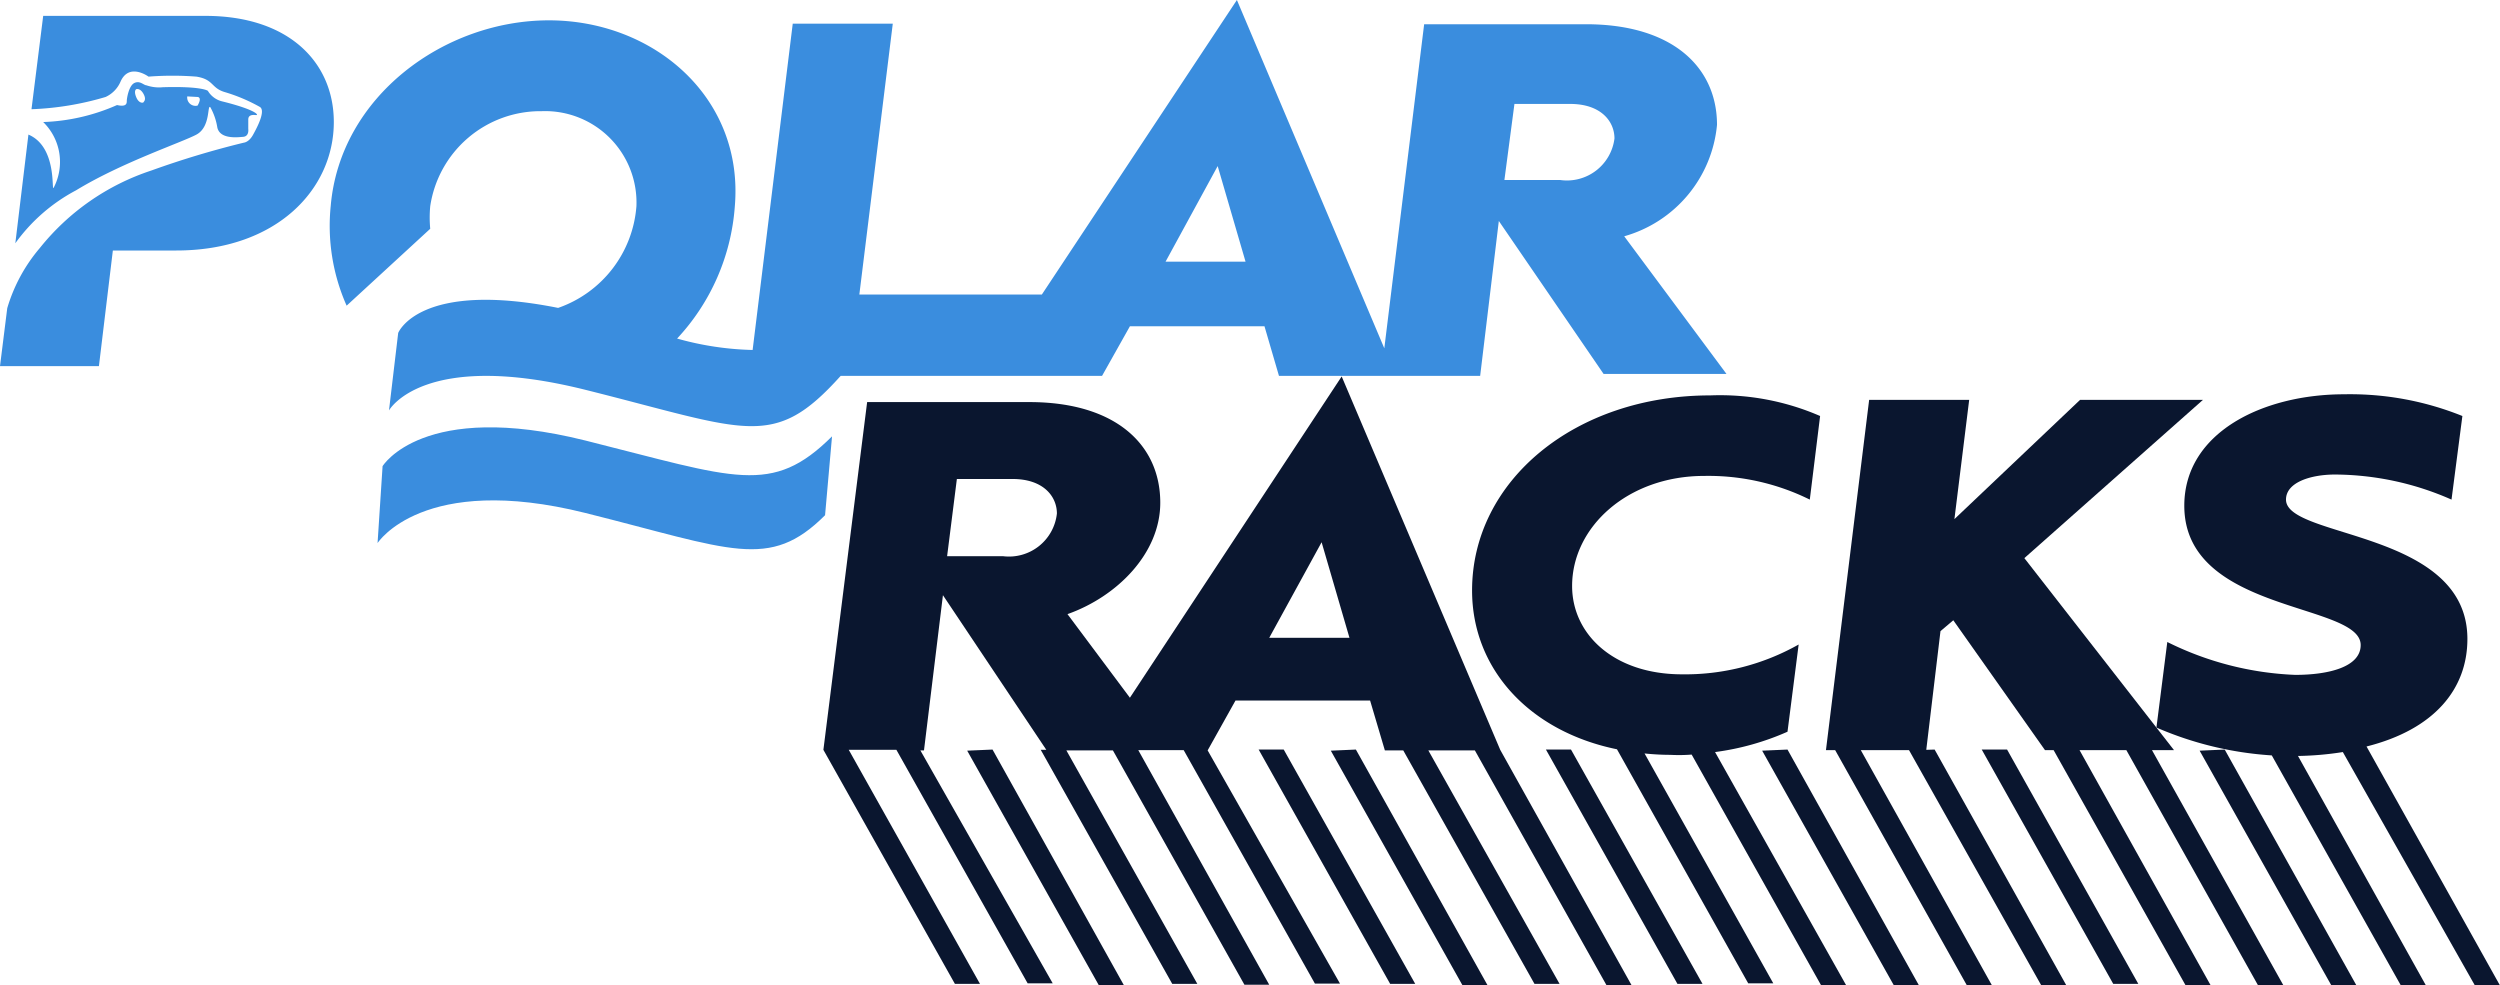 <svg id="Layer_1" data-name="Layer 1" xmlns="http://www.w3.org/2000/svg" viewBox="0 0 89.72 35.35"><defs><style>.cls-1{fill:#3a8dde;}.cls-2{fill:#0a162f;}</style></defs><title>PolarRacks</title><path class="cls-1" d="M.45,13.41H4l.5-4.15H6.78c3.59,0,5.65-2.19,5.65-4.61,0-2.12-1.59-3.81-4.61-3.81H2L1.58,4.19a10.64,10.64,0,0,0,2.66-.44,1.07,1.07,0,0,0,.54-.56c.31-.68,1-.17,1-.17a11.18,11.18,0,0,1,1.72,0c.62.1.52.4,1,.55a6.1,6.1,0,0,1,1.28.54c.21.14-.1.73-.25,1s-.33.28-.33.28a32.51,32.51,0,0,0-3.32,1,8.54,8.54,0,0,0-4,2.78A5.9,5.9,0,0,0,.71,11.33ZM1,9A6.32,6.32,0,0,1,3.18,7.1c1.64-1,3.8-1.72,4.32-2S7.88,4,8,4.12a2.2,2.2,0,0,1,.25.73c.1.42.71.35.93.33s.18-.28.18-.28,0-.16,0-.34.17-.17.28-.16,0-.19-1.21-.49a.82.82,0,0,1-.52-.38s-.2-.17-1.61-.13a1.39,1.39,0,0,1-.6-.07c-.09,0-.23-.18-.43-.08S5,3.81,5,3.89s0,.23-.35.15A7.14,7.14,0,0,1,2,4.65,2,2,0,0,1,2.38,7c-.1.22.15-1.45-.91-1.9ZM7.54,3.75s.18,0,0,.31a.3.3,0,0,1-.37-.33Zm-2.2-.28s.14-.05.26.17,0,.28,0,.3-.16.06-.26-.18S5.34,3.47,5.34,3.47Z" transform="translate(-0.45 -0.27)"/><polygon class="cls-2" points="40.33 35.35 35.62 26.9 34.71 26.94 39.43 35.35 40.33 35.35"/><polygon class="cls-2" points="53.38 35.35 48.66 26.9 47.76 26.94 52.48 35.35 53.38 35.35"/><polygon class="cls-2" points="50.79 35.31 46.07 26.9 45.17 26.9 49.89 35.31 50.79 35.31"/><polygon class="cls-2" points="61.1 35.31 56.38 26.9 55.48 26.9 60.2 35.31 61.1 35.31"/><polygon class="cls-2" points="68.86 35.35 64.15 26.9 63.24 26.94 67.96 35.35 68.86 35.35"/><polygon class="cls-2" points="76.74 35.31 72.03 26.9 71.12 26.9 75.84 35.31 76.74 35.31"/><polygon class="cls-2" points="84.56 35.35 79.84 26.9 78.94 26.94 83.66 35.35 84.56 35.35"/><path class="cls-1" d="M30.06,18.76c-2,2-3.36,1.23-8.6-.08C15.62,17.22,14,19.76,14,19.76L14.18,17s1.44-2.38,7.28-.92c5.39,1.35,6.69,2,8.85-.15Z" transform="translate(-0.45 -0.27)"/><path class="cls-2" d="M54.29,27.18,48.6,13.78,41,25.31l-2.24-3c1.78-.63,3.33-2.18,3.33-4,0-2.07-1.59-3.61-4.7-3.61H31.57L30,27.18H30l4.72,8.4.9,0-4.71-8.4h1.71l4.71,8.38h.9L33.48,27.2h.13l.68-5.57L38,27.18h-.2l4.72,8.4h.9l-4.7-8.38h1.67l4.72,8.41H46l-4.7-8.42h1.63l4.71,8.38h.9L43.79,27.2l1-1.79h4.83l.53,1.79h.66l4.71,8.38h.9L51.71,27.2h1.67l4.72,8.42H59ZM36.44,20.23h-2l.35-2.77h2c1.11,0,1.59.63,1.59,1.24A1.73,1.73,0,0,1,36.44,20.23ZM46,23.16l1.88-3.43,1,3.43Z" transform="translate(-0.45 -0.27)"/><path class="cls-2" d="M61.16,27.35l4.64,8.27h.9L62,27.26a9.44,9.44,0,0,0,2.6-.73L65,23.4a8.28,8.28,0,0,1-4.19,1.07c-2.42,0-3.94-1.42-3.94-3.17,0-2.12,2-3.95,4.74-3.95a8.2,8.2,0,0,1,3.79.85l.37-3a9,9,0,0,0-3.94-.74c-4.85,0-8.55,3.06-8.55,7,0,2.83,2.07,5.06,5.2,5.7l4.71,8.4h.9l-4.62-8.25a9.12,9.12,0,0,0,.92.05Q60.8,27.38,61.16,27.35Z" transform="translate(-0.45 -0.27)"/><polygon class="cls-2" points="81.03 35.35 81.94 35.35 77.23 26.92 78.02 26.92 72.65 20.03 79.06 14.35 74.65 14.35 70.14 18.63 70.67 14.35 67.08 14.35 65.53 26.92 65.86 26.92 70.58 35.35 71.48 35.35 66.78 26.92 68.51 26.92 73.25 35.35 74.15 35.35 69.43 26.9 69.13 26.91 69.64 22.65 70.1 22.26 73.39 26.92 73.7 26.92 78.43 35.35 79.33 35.35 74.63 26.92 76.31 26.92 81.03 35.35"/><path class="cls-2" d="M89.26,35.62h.9l-4.78-8.56C87.81,26.45,89,25,89,23.2c0-3.91-6.51-3.6-6.51-5,0-.63.91-.9,1.76-.9a10.45,10.45,0,0,1,4.18.9l.39-3a10.76,10.76,0,0,0-4.24-.78c-2.92,0-5.74,1.37-5.74,4,0,3.86,6.33,3.47,6.33,5,0,.79-1.16,1.07-2.35,1.07a11.28,11.28,0,0,1-4.59-1.18l-.39,3.07a12.34,12.34,0,0,0,4.14,1l4.64,8.27h.9l-4.6-8.25a11.36,11.36,0,0,0,1.61-.14Z" transform="translate(-0.45 -0.27)"/><path class="cls-1" d="M58.74,8.75a4.6,4.6,0,0,0,3.33-4c0-2.06-1.59-3.61-4.7-3.61H51.56L50.13,12.77,44.84.27l-7,10.57H31.29l1.2-9.72H28.9L27.46,12.83a10.86,10.86,0,0,1-2.71-.41,7.77,7.77,0,0,0,2.07-4.73C27.16,3.78,23.92,1,20.15,1s-7.49,2.74-7.83,6.65a7.06,7.06,0,0,0,.57,3.59l3-2.76a4.38,4.38,0,0,1,0-.81,4,4,0,0,1,4-3.41,3.28,3.28,0,0,1,3.4,3.41,4.2,4.2,0,0,1-2.81,3.65c-5-1-5.74.9-5.74.9L14.41,15s1.21-2.2,7.05-.74,6.75,2.18,9.16-.5v0H40l1-1.78h4.83l.52,1.78h7.22l.67-5.56L58,13.69h4.41Zm-16.46.91,1.87-3.43,1,3.43ZM56.44,6.73h-2L54.8,4h2c1.11,0,1.59.63,1.59,1.24A1.72,1.72,0,0,1,56.44,6.73Z" transform="translate(-0.45 -0.27)"/></svg>